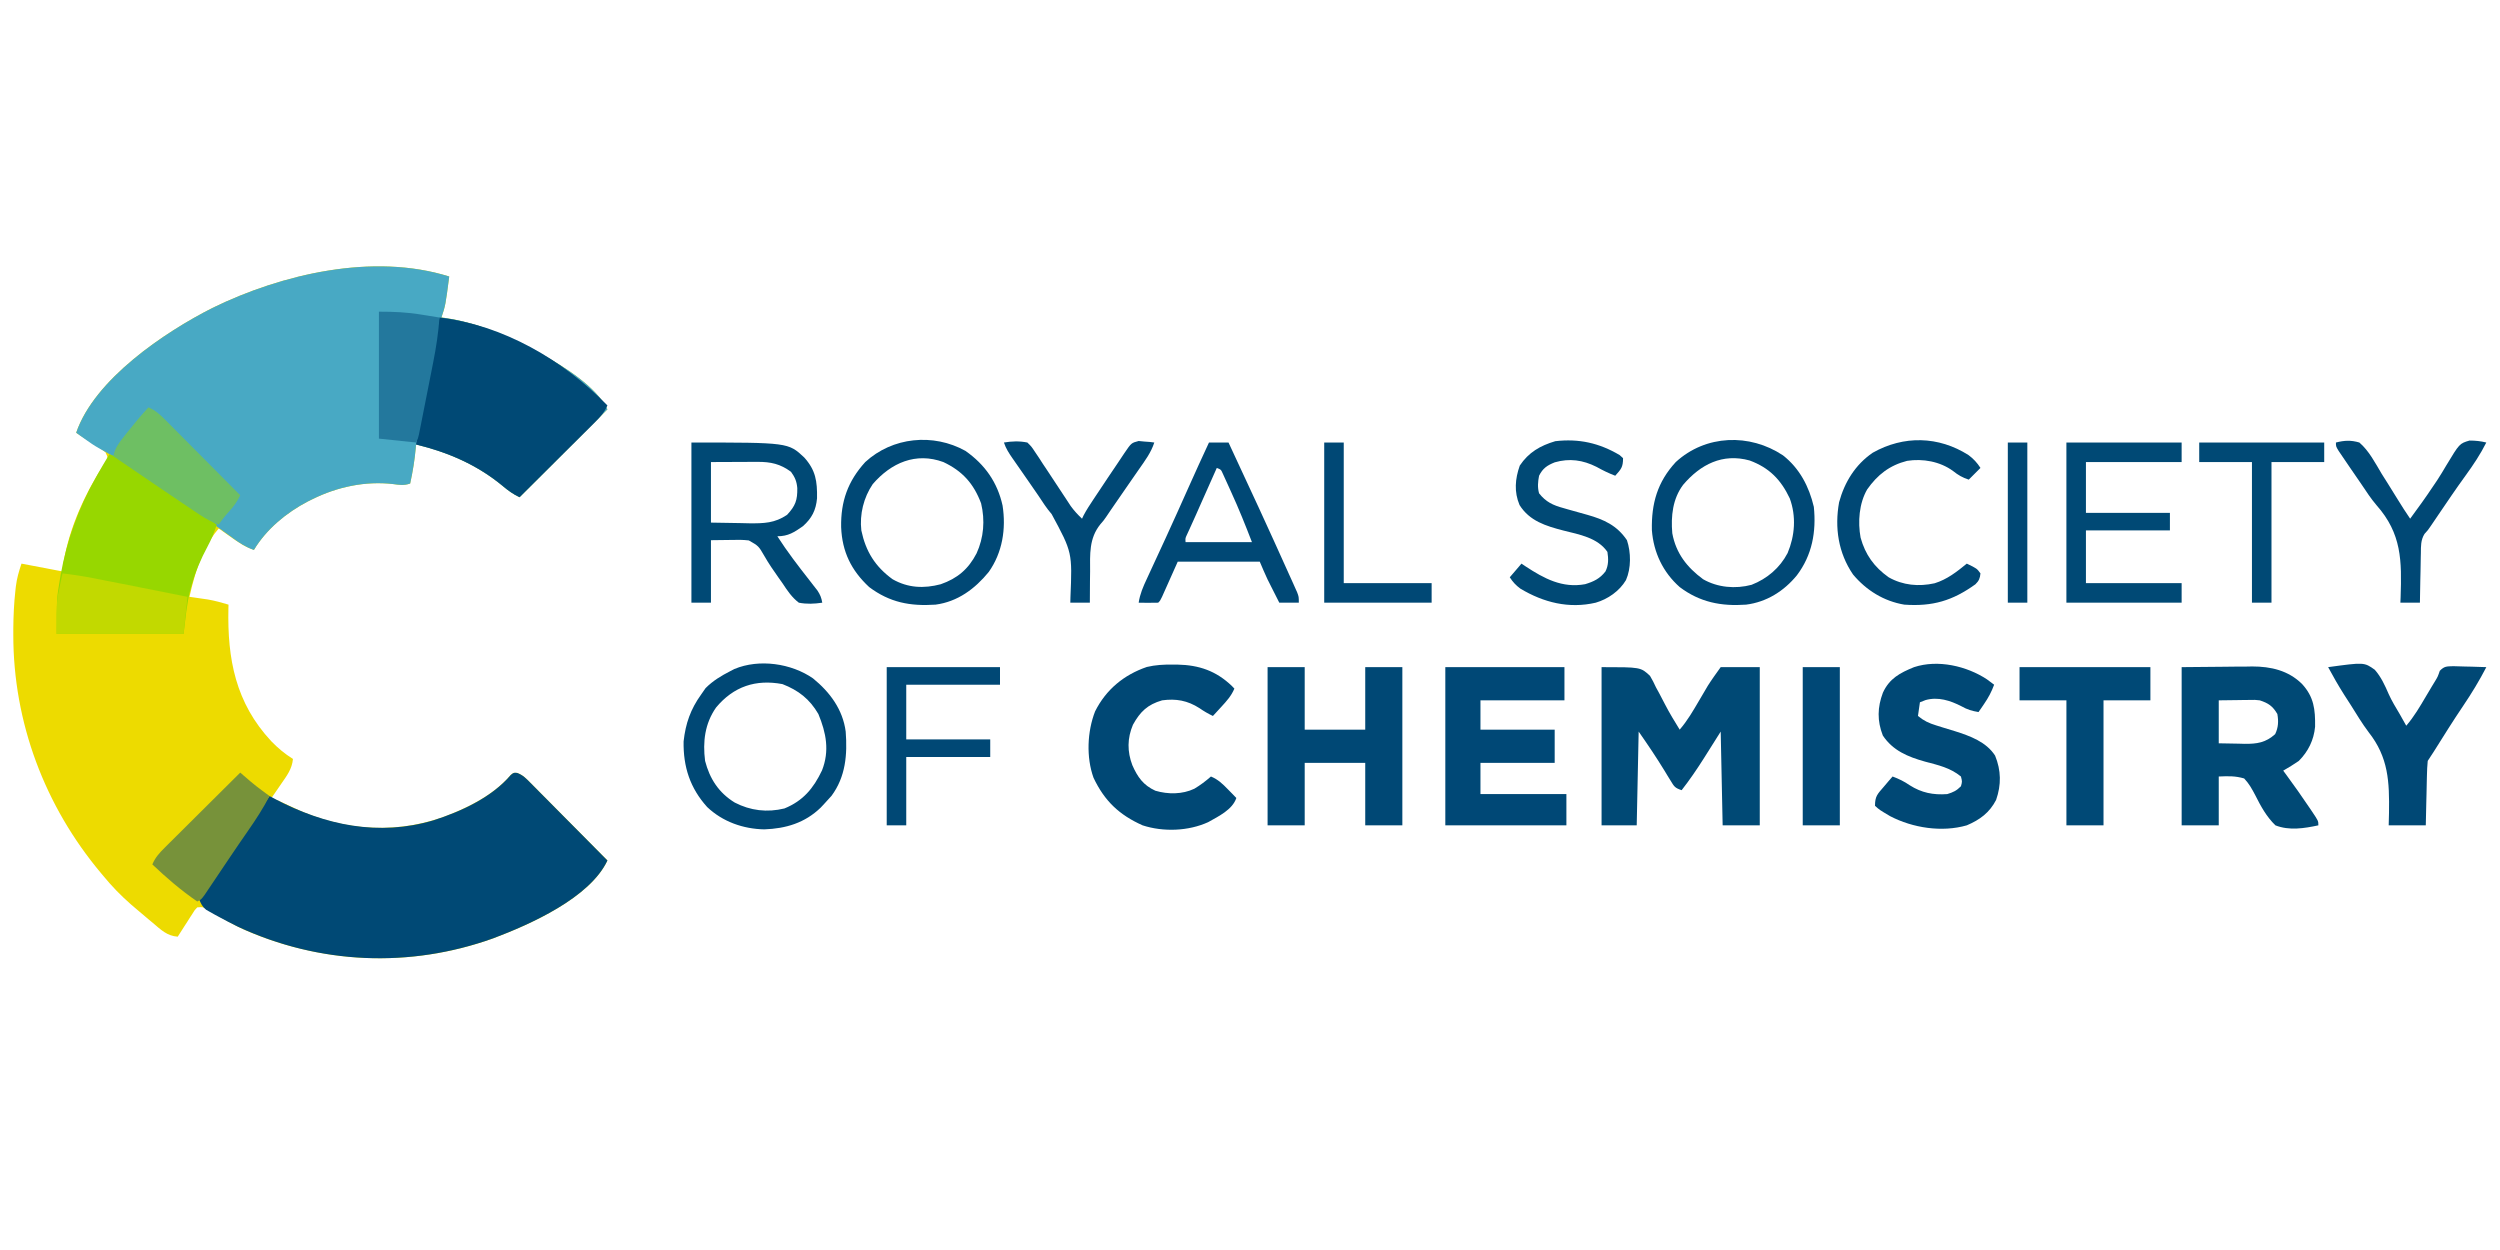 <svg xmlns="http://www.w3.org/2000/svg" width="118" height="59" viewBox="0 0 118 59" fill="none"><path d="M21.203 13.051C21.025 14.414 21.025 14.414 20.834 14.987C20.885 14.993 20.936 14.999 20.988 15.005C22.496 15.227 23.932 15.823 25.259 16.554C25.405 16.633 25.405 16.633 25.554 16.712C26.608 17.299 28.124 18.228 28.67 19.32C27.301 20.689 25.932 22.058 24.522 23.468C24.216 23.316 23.995 23.162 23.737 22.945C22.54 21.949 21.149 21.335 19.636 20.979C19.631 21.035 19.627 21.091 19.622 21.149C19.572 21.717 19.481 22.266 19.359 22.823C19.057 22.924 18.864 22.89 18.555 22.848C17.257 22.694 15.912 22.982 14.75 23.561C14.676 23.597 14.603 23.633 14.527 23.67C13.519 24.198 12.573 24.976 11.984 25.957C11.576 25.817 11.244 25.596 10.895 25.347C10.813 25.289 10.813 25.289 10.728 25.229C10.594 25.134 10.459 25.039 10.325 24.944C10.032 25.283 9.821 25.633 9.633 26.038C9.606 26.098 9.578 26.157 9.55 26.218C9.266 26.849 9.096 27.497 8.942 28.17C9.021 28.181 9.1 28.192 9.182 28.204C9.34 28.227 9.34 28.227 9.501 28.251C9.657 28.273 9.657 28.273 9.815 28.296C10.15 28.356 10.461 28.44 10.786 28.539C10.784 28.596 10.783 28.653 10.781 28.712C10.729 31.105 11.117 33.179 12.807 34.989C13.123 35.315 13.443 35.582 13.828 35.822C13.784 36.299 13.535 36.62 13.269 37.003C13.226 37.067 13.182 37.13 13.137 37.196C13.03 37.353 12.922 37.509 12.814 37.665C12.877 37.689 12.94 37.713 13.004 37.738C13.256 37.842 13.501 37.957 13.746 38.077C15.995 39.164 18.464 39.404 20.843 38.592C22.014 38.167 23.293 37.541 24.109 36.578C24.245 36.467 24.245 36.467 24.412 36.482C24.682 36.585 24.825 36.737 25.028 36.942C25.109 37.023 25.191 37.104 25.274 37.188C25.362 37.277 25.45 37.366 25.537 37.455C25.628 37.546 25.718 37.637 25.808 37.728C26.046 37.967 26.283 38.206 26.52 38.446C26.761 38.69 27.004 38.934 27.246 39.178C27.722 39.656 28.196 40.136 28.67 40.615C27.841 42.384 25.009 43.637 23.289 44.285C19.409 45.679 15.247 45.522 11.477 43.858C11.007 43.637 10.555 43.382 10.108 43.118C10.043 43.08 9.979 43.042 9.913 43.004C9.856 42.97 9.8 42.936 9.742 42.901C9.574 42.808 9.574 42.808 9.311 42.828C9.187 42.956 9.187 42.956 9.082 43.13C9.041 43.193 9.001 43.255 8.959 43.319C8.917 43.385 8.876 43.451 8.833 43.519C8.79 43.585 8.747 43.651 8.703 43.719C8.598 43.882 8.493 44.046 8.389 44.211C7.886 44.179 7.587 43.877 7.219 43.565C7.121 43.484 7.121 43.484 7.021 43.401C6.831 43.242 6.642 43.081 6.453 42.92C6.361 42.842 6.269 42.763 6.174 42.682C5.704 42.269 5.283 41.837 4.886 41.353C4.846 41.306 4.806 41.258 4.766 41.21C2.113 38.046 0.625 34.101 0.628 29.962C0.628 29.866 0.628 29.771 0.628 29.673C0.633 29.072 0.66 28.479 0.726 27.882C0.733 27.816 0.74 27.75 0.748 27.682C0.797 27.292 0.887 26.984 1.014 26.603C1.653 26.724 2.292 26.846 2.95 26.972C2.967 26.827 2.984 26.683 3.002 26.534C3.285 24.852 4.047 23.216 4.984 21.802C5.102 21.612 5.102 21.612 4.978 21.348C4.732 21.158 4.732 21.158 4.436 20.974C4.338 20.91 4.239 20.846 4.138 20.78C4.05 20.724 3.962 20.668 3.872 20.611C3.781 20.55 3.689 20.489 3.595 20.426C4.46 17.896 7.768 15.682 10.02 14.538C13.297 12.934 17.62 11.925 21.203 13.051Z" fill="#EDDB00"></path><path d="M21.203 13.051C21.026 14.414 21.026 14.414 20.835 14.987C20.886 14.993 20.936 14.999 20.988 15.005C22.497 15.227 23.932 15.823 25.26 16.554C25.357 16.606 25.454 16.659 25.554 16.712C26.609 17.299 28.125 18.228 28.671 19.32C27.302 20.689 25.933 22.058 24.522 23.468C24.217 23.316 23.996 23.162 23.737 22.945C22.541 21.949 21.15 21.335 19.636 20.979C19.632 21.035 19.627 21.091 19.623 21.149C19.572 21.717 19.482 22.266 19.36 22.823C19.058 22.924 18.865 22.89 18.555 22.848C17.257 22.694 15.912 22.982 14.75 23.561C14.64 23.615 14.64 23.615 14.527 23.67C13.519 24.198 12.574 24.976 11.985 25.957C11.6 25.824 11.31 25.634 10.982 25.393C10.866 25.309 10.75 25.225 10.634 25.141C10.57 25.095 10.507 25.048 10.441 25C9.255 24.148 8.046 23.326 6.833 22.514C6.712 22.433 6.591 22.352 6.471 22.271C5.888 21.88 5.308 21.498 4.689 21.166C4.449 21.034 4.227 20.88 4.005 20.72C3.888 20.637 3.888 20.637 3.768 20.551C3.711 20.51 3.654 20.469 3.596 20.426C4.461 17.896 7.769 15.682 10.021 14.538C13.298 12.934 17.62 11.925 21.203 13.051Z" fill="#48A9C4"></path><path d="M24.413 36.482C24.682 36.585 24.826 36.737 25.029 36.942C25.11 37.023 25.191 37.104 25.274 37.188C25.362 37.277 25.45 37.366 25.538 37.456C25.628 37.546 25.718 37.637 25.809 37.728C26.047 37.967 26.283 38.206 26.52 38.446C26.762 38.69 27.004 38.934 27.247 39.178C27.722 39.656 28.197 40.136 28.671 40.615C27.841 42.384 25.009 43.637 23.289 44.286C19.333 45.707 15.062 45.521 11.247 43.75C10.932 43.595 10.622 43.434 10.314 43.266C10.208 43.209 10.208 43.209 10.1 43.151C10.003 43.096 10.003 43.096 9.904 43.04C9.819 42.992 9.819 42.992 9.732 42.943C9.556 42.803 9.49 42.664 9.403 42.459C10.508 40.83 11.615 39.201 12.722 37.573C12.809 37.62 12.896 37.667 12.986 37.715C15.332 38.947 17.874 39.491 20.467 38.716C21.769 38.3 23.212 37.637 24.109 36.578C24.245 36.467 24.245 36.467 24.413 36.482Z" fill="#004975"></path><path d="M20.742 14.987C23.746 15.336 26.584 16.992 28.67 19.136C28.532 19.457 28.348 19.664 28.101 19.91C28.022 19.99 27.942 20.069 27.86 20.151C27.775 20.235 27.689 20.32 27.601 20.408C27.512 20.496 27.423 20.584 27.335 20.673C27.102 20.905 26.869 21.136 26.636 21.367C26.397 21.604 26.16 21.841 25.922 22.078C25.456 22.542 24.989 23.005 24.522 23.469C24.224 23.328 23.99 23.157 23.737 22.945C22.533 21.943 21.152 21.352 19.636 20.98C19.76 20.216 19.895 19.456 20.04 18.696C20.06 18.59 20.08 18.483 20.101 18.372C20.165 18.035 20.229 17.698 20.293 17.361C20.336 17.131 20.38 16.9 20.423 16.67C20.529 16.109 20.636 15.548 20.742 14.987Z" fill="#004975"></path><path d="M5.163 21.44C5.617 21.592 5.981 21.85 6.373 22.118C6.481 22.191 6.481 22.191 6.592 22.266C6.822 22.423 7.053 22.58 7.283 22.737C7.435 22.84 7.587 22.943 7.739 23.046C8.574 23.613 9.405 24.183 10.233 24.759C10.115 25.128 9.978 25.459 9.794 25.801C9.478 26.389 9.227 26.974 9.046 27.617C9.02 27.709 9.02 27.709 8.993 27.802C8.809 28.505 8.758 29.187 8.666 29.922C6.689 29.922 4.711 29.922 2.674 29.922C2.674 28.279 2.674 28.279 2.812 27.438C2.828 27.341 2.844 27.244 2.86 27.143C3.148 25.523 3.71 23.979 4.518 22.547C4.549 22.491 4.58 22.435 4.613 22.378C4.792 22.063 4.975 21.75 5.163 21.44Z" fill="#97D700"></path><path d="M75.594 31.489C77.438 31.489 77.438 31.489 77.88 31.9C78.031 32.165 78.031 32.165 78.163 32.445C78.212 32.534 78.261 32.623 78.311 32.715C78.407 32.892 78.501 33.071 78.591 33.251C78.801 33.659 79.04 34.048 79.281 34.439C79.647 34.017 79.916 33.547 80.197 33.068C80.292 32.906 80.387 32.745 80.482 32.584C80.524 32.513 80.565 32.442 80.608 32.369C80.798 32.067 81.01 31.779 81.217 31.489C81.826 31.489 82.434 31.489 83.061 31.489C83.061 33.953 83.061 36.417 83.061 38.956C82.483 38.956 81.905 38.956 81.309 38.956C81.279 37.496 81.249 36.035 81.217 34.531C80.817 35.165 80.817 35.165 80.418 35.799C80.09 36.316 79.75 36.815 79.373 37.297C79.05 37.189 79.022 37.126 78.851 36.845C78.805 36.77 78.758 36.696 78.711 36.619C78.663 36.54 78.616 36.462 78.567 36.38C78.179 35.747 77.772 35.141 77.345 34.531C77.315 35.991 77.284 37.452 77.253 38.956C76.706 38.956 76.158 38.956 75.594 38.956C75.594 36.492 75.594 34.028 75.594 31.489Z" fill="#004975"></path><path d="M102.974 31.489C103.624 31.483 104.274 31.477 104.944 31.471C105.148 31.469 105.351 31.466 105.56 31.464C105.724 31.463 105.889 31.462 106.053 31.462C106.135 31.46 106.218 31.459 106.304 31.457C107.186 31.457 108.01 31.646 108.655 32.282C109.218 32.896 109.284 33.483 109.272 34.302C109.214 34.928 108.95 35.468 108.505 35.914C108.266 36.08 108.02 36.231 107.767 36.375C107.81 36.432 107.852 36.489 107.896 36.548C108.28 37.069 108.651 37.596 109.012 38.132C109.053 38.193 109.094 38.253 109.136 38.315C109.427 38.75 109.427 38.75 109.427 38.956C108.759 39.1 108.048 39.213 107.399 38.956C106.981 38.55 106.71 38.056 106.451 37.539C106.293 37.238 106.158 36.99 105.924 36.743C105.496 36.619 105.178 36.632 104.725 36.651C104.725 37.412 104.725 38.172 104.725 38.956C104.147 38.956 103.569 38.956 102.974 38.956C102.974 36.492 102.974 34.028 102.974 31.489ZM104.725 33.056C104.725 33.725 104.725 34.395 104.725 35.084C105.187 35.093 105.187 35.093 105.659 35.101C105.755 35.104 105.851 35.106 105.95 35.109C106.529 35.114 106.94 35.054 107.387 34.652C107.54 34.337 107.551 34.04 107.491 33.701C107.27 33.325 107.069 33.19 106.661 33.056C106.43 33.031 106.43 33.031 106.193 33.038C106.115 33.038 106.038 33.039 105.958 33.039C105.813 33.042 105.813 33.042 105.664 33.044C105.199 33.05 105.199 33.05 104.725 33.056Z" fill="#004975"></path><path d="M59.83 31.489C60.408 31.489 60.986 31.489 61.582 31.489C61.582 32.462 61.582 33.436 61.582 34.439C62.525 34.439 63.468 34.439 64.439 34.439C64.439 33.465 64.439 32.492 64.439 31.489C65.017 31.489 65.596 31.489 66.191 31.489C66.191 33.953 66.191 36.417 66.191 38.956C65.613 38.956 65.035 38.956 64.439 38.956C64.439 37.983 64.439 37.009 64.439 36.006C63.496 36.006 62.553 36.006 61.582 36.006C61.582 36.98 61.582 37.953 61.582 38.956C61.004 38.956 60.426 38.956 59.83 38.956C59.83 36.492 59.83 34.028 59.83 31.489Z" fill="#004875"></path><path d="M68.219 31.489C70.075 31.489 71.93 31.489 73.842 31.489C73.842 32.006 73.842 32.523 73.842 33.056C72.534 33.056 71.226 33.056 69.878 33.056C69.878 33.512 69.878 33.969 69.878 34.439C71.034 34.439 72.19 34.439 73.381 34.439C73.381 34.956 73.381 35.473 73.381 36.006C72.225 36.006 71.069 36.006 69.878 36.006C69.878 36.493 69.878 36.98 69.878 37.481C71.217 37.481 72.555 37.481 73.934 37.481C73.934 37.968 73.934 38.455 73.934 38.956C72.048 38.956 70.162 38.956 68.219 38.956C68.219 36.492 68.219 34.028 68.219 31.489Z" fill="#004876"></path><path d="M93.784 32.065C93.898 32.148 94.012 32.232 94.123 32.318C94.001 32.652 93.852 32.93 93.651 33.223C93.601 33.296 93.552 33.369 93.501 33.444C93.463 33.498 93.425 33.553 93.386 33.609C93.084 33.559 92.85 33.491 92.585 33.338C92.054 33.065 91.476 32.877 90.885 33.044C90.754 33.096 90.754 33.096 90.62 33.148C90.59 33.361 90.559 33.574 90.528 33.793C90.803 34.022 91.047 34.135 91.388 34.239C91.483 34.269 91.578 34.299 91.675 34.329C91.873 34.39 92.07 34.45 92.268 34.51C92.98 34.736 93.746 35.01 94.169 35.666C94.454 36.365 94.465 37.041 94.216 37.757C93.904 38.36 93.45 38.694 92.833 38.956C91.656 39.295 90.28 39.078 89.216 38.524C88.709 38.224 88.709 38.224 88.5 38.034C88.5 37.574 88.621 37.478 88.915 37.135C88.992 37.044 89.069 36.954 89.148 36.86C89.208 36.791 89.268 36.722 89.33 36.651C89.628 36.762 89.881 36.886 90.142 37.066C90.696 37.419 91.252 37.531 91.911 37.481C92.2 37.391 92.342 37.326 92.556 37.112C92.618 36.89 92.618 36.89 92.556 36.651C92.051 36.237 91.482 36.113 90.861 35.948C90.058 35.724 89.339 35.428 88.869 34.715C88.597 34.017 88.614 33.387 88.872 32.697C89.181 32.022 89.679 31.76 90.344 31.489C91.467 31.119 92.827 31.435 93.784 32.065Z" fill="#004875"></path><path d="M55.342 31.368C55.458 31.369 55.458 31.369 55.577 31.369C56.592 31.389 57.404 31.666 58.148 32.382C58.186 32.422 58.224 32.462 58.263 32.503C58.118 32.845 57.903 33.084 57.652 33.356C57.577 33.438 57.502 33.52 57.424 33.605C57.366 33.667 57.309 33.73 57.249 33.794C57.02 33.684 56.825 33.571 56.615 33.425C56.051 33.064 55.512 32.966 54.852 33.056C54.166 33.255 53.815 33.591 53.475 34.209C53.204 34.848 53.203 35.474 53.446 36.116C53.695 36.68 53.963 37.061 54.532 37.322C55.13 37.498 55.806 37.498 56.373 37.228C56.654 37.061 56.91 36.867 57.157 36.651C57.496 36.793 57.709 37 57.963 37.262C58.037 37.338 58.111 37.413 58.187 37.49C58.242 37.548 58.298 37.606 58.355 37.666C58.171 38.219 57.515 38.529 57.025 38.806C56.094 39.232 54.902 39.274 53.93 38.956C52.827 38.464 52.134 37.806 51.615 36.712C51.265 35.744 51.317 34.529 51.688 33.577C52.206 32.544 53.05 31.852 54.13 31.481C54.543 31.383 54.92 31.365 55.342 31.368Z" fill="#004875"></path><path d="M109.888 31.489C111.589 31.257 111.589 31.257 112.09 31.613C112.387 31.951 112.568 32.348 112.745 32.758C112.893 33.087 113.08 33.391 113.264 33.701C113.369 33.885 113.472 34.07 113.575 34.254C113.943 33.828 114.218 33.355 114.503 32.871C114.552 32.789 114.6 32.708 114.651 32.623C114.698 32.543 114.745 32.464 114.794 32.382C114.84 32.306 114.886 32.231 114.934 32.153C115.062 31.942 115.062 31.942 115.158 31.663C115.378 31.436 115.486 31.456 115.797 31.444C115.984 31.447 116.171 31.452 116.358 31.46C116.501 31.463 116.501 31.463 116.647 31.466C116.883 31.472 117.119 31.479 117.355 31.489C117.025 32.126 116.661 32.726 116.259 33.32C115.783 34.024 115.333 34.746 114.881 35.467C114.786 35.617 114.688 35.766 114.589 35.914C114.567 36.148 114.555 36.372 114.551 36.606C114.549 36.673 114.548 36.74 114.546 36.81C114.54 37.024 114.536 37.238 114.532 37.452C114.528 37.597 114.525 37.743 114.521 37.888C114.512 38.244 114.504 38.6 114.497 38.956C113.919 38.956 113.341 38.956 112.746 38.956C112.751 38.762 112.756 38.569 112.761 38.369C112.782 36.896 112.74 35.752 111.796 34.554C111.49 34.149 111.229 33.711 110.959 33.281C110.853 33.115 110.747 32.95 110.64 32.785C110.372 32.362 110.125 31.93 109.888 31.489Z" fill="#004875"></path><path d="M32.635 20.887C37.205 20.887 37.205 20.887 37.959 21.592C38.502 22.195 38.577 22.716 38.564 23.519C38.513 24.082 38.32 24.459 37.901 24.834C37.486 25.124 37.204 25.312 36.691 25.312C37.158 26.04 37.68 26.718 38.214 27.398C38.278 27.48 38.341 27.563 38.407 27.648C38.465 27.721 38.523 27.795 38.582 27.871C38.714 28.07 38.772 28.214 38.811 28.447C38.429 28.503 38.086 28.52 37.705 28.447C37.374 28.195 37.166 27.881 36.939 27.536C36.879 27.452 36.819 27.367 36.757 27.28C36.518 26.941 36.284 26.605 36.079 26.244C35.805 25.77 35.805 25.77 35.344 25.508C35.067 25.477 34.809 25.475 34.53 25.485C34.209 25.489 33.888 25.493 33.557 25.497C33.557 26.47 33.557 27.444 33.557 28.447C33.252 28.447 32.948 28.447 32.635 28.447C32.635 25.952 32.635 23.457 32.635 20.887ZM33.557 21.809C33.557 22.752 33.557 23.695 33.557 24.667C34.241 24.678 34.241 24.678 34.94 24.69C35.082 24.693 35.224 24.697 35.371 24.7C36.053 24.706 36.571 24.694 37.152 24.298C37.547 23.873 37.642 23.604 37.632 23.037C37.604 22.72 37.523 22.528 37.336 22.27C36.83 21.896 36.381 21.798 35.762 21.8C35.589 21.8 35.589 21.8 35.413 21.801C35.266 21.802 35.119 21.802 34.968 21.803C34.27 21.806 34.27 21.806 33.557 21.809Z" fill="#004975"></path><path d="M95.322 31.489C97.361 31.489 99.399 31.489 101.499 31.489C101.499 32.006 101.499 32.523 101.499 33.056C100.769 33.056 100.039 33.056 99.286 33.056C99.286 35.003 99.286 36.95 99.286 38.956C98.708 38.956 98.13 38.956 97.535 38.956C97.535 37.009 97.535 35.062 97.535 33.056C96.805 33.056 96.075 33.056 95.322 33.056C95.322 32.539 95.322 32.022 95.322 31.489Z" fill="#004976"></path><path d="M84.156 21.492C84.939 22.105 85.389 22.966 85.613 23.924C85.733 25.098 85.536 26.198 84.812 27.156C84.202 27.901 83.383 28.418 82.415 28.539C81.244 28.624 80.23 28.427 79.281 27.709C78.492 27.011 78.049 26.076 77.969 25.027C77.941 23.766 78.23 22.748 79.097 21.809C80.508 20.513 82.585 20.448 84.156 21.492ZM79.444 22.883C78.95 23.54 78.862 24.363 78.932 25.17C79.106 26.115 79.625 26.778 80.387 27.34C81.071 27.733 81.914 27.807 82.674 27.603C83.41 27.317 84.01 26.803 84.375 26.105C84.721 25.282 84.787 24.372 84.478 23.526C84.062 22.644 83.51 22.076 82.581 21.734C81.305 21.382 80.265 21.919 79.444 22.883Z" fill="#004875"></path><path d="M45.57 21.282C46.49 21.928 47.079 22.768 47.321 23.86C47.492 24.96 47.318 26.075 46.67 26.995C46.018 27.794 45.202 28.401 44.158 28.539C42.961 28.62 41.994 28.438 41.024 27.709C40.176 26.92 39.748 26.04 39.702 24.883C39.68 23.674 40.015 22.715 40.84 21.809C42.126 20.626 44.048 20.436 45.57 21.282ZM41.193 22.851C40.763 23.483 40.568 24.279 40.655 25.036C40.863 26.028 41.308 26.743 42.13 27.34C42.856 27.752 43.604 27.787 44.4 27.577C45.191 27.302 45.709 26.862 46.094 26.119C46.435 25.376 46.499 24.557 46.308 23.758C45.959 22.827 45.428 22.233 44.527 21.809C43.227 21.331 42.06 21.845 41.193 22.851Z" fill="#004875"></path><path d="M38.373 32.019C39.172 32.67 39.78 33.487 39.917 34.531C40 35.621 39.915 36.659 39.249 37.562C39.137 37.691 39.021 37.818 38.903 37.942C38.821 38.03 38.821 38.03 38.736 38.12C37.992 38.841 37.094 39.11 36.074 39.146C35.079 39.127 34.11 38.787 33.378 38.092C32.571 37.197 32.245 36.194 32.266 34.992C32.36 34.144 32.597 33.47 33.095 32.779C33.164 32.681 33.232 32.582 33.303 32.48C33.654 32.128 34.037 31.9 34.478 31.673C34.539 31.642 34.601 31.61 34.664 31.577C35.834 31.087 37.355 31.311 38.373 32.019ZM33.797 33.396C33.268 34.155 33.165 35.009 33.28 35.914C33.499 36.761 33.928 37.42 34.68 37.881C35.418 38.263 36.209 38.359 37.026 38.159C37.909 37.798 38.396 37.209 38.799 36.363C39.161 35.442 38.997 34.594 38.627 33.701C38.216 32.994 37.686 32.583 36.932 32.29C35.674 32.051 34.624 32.401 33.797 33.396Z" fill="#004875"></path><path d="M97.534 20.887C99.329 20.887 101.124 20.887 102.973 20.887C102.973 21.191 102.973 21.496 102.973 21.809C101.483 21.809 99.992 21.809 98.456 21.809C98.456 22.6 98.456 23.391 98.456 24.206C99.764 24.206 101.072 24.206 102.42 24.206C102.42 24.48 102.42 24.754 102.42 25.036C101.112 25.036 99.804 25.036 98.456 25.036C98.456 25.857 98.456 26.678 98.456 27.525C99.947 27.525 101.437 27.525 102.973 27.525C102.973 27.829 102.973 28.133 102.973 28.447C101.178 28.447 99.383 28.447 97.534 28.447C97.534 25.952 97.534 23.457 97.534 20.887Z" fill="#004975"></path><path d="M57.064 20.887C57.368 20.887 57.672 20.887 57.986 20.887C58.955 22.958 59.913 25.035 60.849 27.121C60.896 27.224 60.943 27.328 60.991 27.434C61.033 27.528 61.075 27.622 61.118 27.718C61.154 27.8 61.19 27.881 61.228 27.964C61.304 28.17 61.304 28.17 61.304 28.447C61 28.447 60.696 28.447 60.383 28.447C60.281 28.245 60.179 28.043 60.077 27.842C60.049 27.785 60.02 27.729 59.991 27.672C59.963 27.615 59.935 27.559 59.906 27.501C59.88 27.451 59.854 27.4 59.828 27.348C59.698 27.072 59.581 26.791 59.461 26.511C58.183 26.511 56.905 26.511 55.589 26.511C55.32 27.113 55.32 27.113 55.051 27.716C55.018 27.791 54.984 27.865 54.95 27.942C54.898 28.057 54.898 28.057 54.846 28.175C54.759 28.354 54.759 28.354 54.667 28.447C54.512 28.453 54.356 28.454 54.2 28.452C54.073 28.451 54.073 28.451 53.944 28.45C53.878 28.449 53.813 28.448 53.745 28.447C53.805 28.042 53.955 27.696 54.127 27.329C54.156 27.265 54.186 27.201 54.216 27.136C54.279 26.998 54.343 26.861 54.406 26.724C54.575 26.361 54.742 25.998 54.91 25.634C54.944 25.561 54.978 25.487 55.013 25.411C55.385 24.603 55.748 23.791 56.111 22.978C56.423 22.279 56.741 21.582 57.064 20.887ZM57.433 22.086C57.401 22.157 57.37 22.228 57.337 22.301C57.093 22.85 56.849 23.4 56.604 23.949C56.533 24.11 56.533 24.11 56.461 24.274C56.377 24.461 56.293 24.648 56.208 24.834C56.157 24.946 56.157 24.946 56.106 25.059C56.062 25.154 56.062 25.154 56.018 25.25C55.946 25.405 55.946 25.405 55.958 25.589C56.992 25.589 58.026 25.589 59.092 25.589C58.781 24.78 58.467 23.999 58.107 23.215C58.04 23.066 58.04 23.066 57.971 22.914C57.907 22.773 57.907 22.773 57.841 22.629C57.802 22.544 57.763 22.459 57.724 22.372C57.633 22.164 57.633 22.164 57.433 22.086Z" fill="#004875"></path><path d="M76.445 21.478C76.525 21.551 76.525 21.551 76.608 21.625C76.608 22.056 76.516 22.143 76.239 22.455C75.927 22.336 75.643 22.197 75.352 22.034C74.71 21.713 74.082 21.622 73.387 21.821C73.029 21.964 72.821 22.1 72.644 22.455C72.589 22.744 72.565 22.999 72.644 23.284C72.968 23.695 73.304 23.849 73.796 23.982C73.893 24.01 73.893 24.01 73.992 24.039C74.299 24.129 74.608 24.214 74.917 24.298C75.708 24.521 76.321 24.8 76.792 25.497C76.985 26.076 76.994 26.816 76.746 27.381C76.439 27.898 75.891 28.281 75.317 28.447C74.054 28.741 72.858 28.44 71.764 27.785C71.545 27.623 71.409 27.475 71.261 27.248C71.443 27.035 71.626 26.823 71.814 26.603C71.879 26.646 71.943 26.69 72.01 26.735C72.878 27.304 73.74 27.772 74.816 27.574C75.221 27.452 75.512 27.315 75.778 26.972C75.927 26.674 75.922 26.372 75.87 26.05C75.412 25.379 74.539 25.229 73.796 25.042C72.964 24.826 72.196 24.593 71.722 23.837C71.46 23.215 71.512 22.604 71.733 21.977C72.151 21.35 72.699 21.035 73.41 20.824C74.523 20.695 75.479 20.908 76.445 21.478Z" fill="#004975"></path><path d="M92.915 21.481C93.149 21.654 93.32 21.842 93.478 22.086C93.295 22.268 93.113 22.451 92.925 22.639C92.625 22.539 92.432 22.429 92.182 22.23C91.569 21.781 90.758 21.637 90.015 21.752C89.188 21.964 88.62 22.405 88.131 23.1C87.748 23.76 87.684 24.636 87.82 25.376C88.041 26.181 88.466 26.767 89.145 27.248C89.817 27.629 90.563 27.696 91.312 27.531C91.902 27.35 92.359 26.989 92.833 26.603C93.31 26.834 93.31 26.834 93.478 27.064C93.453 27.3 93.411 27.408 93.241 27.577C92.166 28.352 91.219 28.634 89.883 28.539C88.916 28.377 88.089 27.863 87.463 27.116C86.768 26.099 86.589 24.908 86.805 23.707C87.062 22.757 87.573 21.928 88.394 21.368C89.853 20.544 91.502 20.582 92.915 21.481Z" fill="#004875"></path><path d="M17.885 14.711C18.585 14.711 19.204 14.736 19.884 14.849C19.967 14.862 20.051 14.876 20.137 14.889C20.339 14.921 20.541 14.954 20.743 14.988C20.692 15.711 20.585 16.411 20.443 17.123C20.423 17.225 20.403 17.328 20.382 17.433C20.34 17.648 20.297 17.862 20.255 18.077C20.189 18.406 20.124 18.736 20.06 19.065C20.019 19.274 19.977 19.483 19.936 19.692C19.916 19.791 19.897 19.89 19.877 19.991C19.859 20.082 19.841 20.173 19.822 20.267C19.806 20.347 19.79 20.427 19.774 20.509C19.729 20.703 19.729 20.703 19.636 20.887C19.058 20.827 18.48 20.766 17.885 20.703C17.885 18.726 17.885 16.748 17.885 14.711Z" fill="#23789D"></path><path d="M11.339 36.467C11.383 36.505 11.427 36.543 11.472 36.582C11.53 36.631 11.588 36.681 11.648 36.732C11.705 36.782 11.762 36.831 11.821 36.882C12.007 37.039 12.197 37.187 12.393 37.331C12.456 37.377 12.518 37.424 12.583 37.471C12.629 37.505 12.675 37.538 12.722 37.573C12.424 38.148 12.079 38.68 11.709 39.211C11.401 39.652 11.098 40.097 10.798 40.544C10.718 40.662 10.639 40.78 10.559 40.898C10.439 41.076 10.319 41.255 10.2 41.433C10.087 41.601 9.974 41.769 9.861 41.937C9.795 42.035 9.729 42.134 9.661 42.235C9.495 42.459 9.495 42.459 9.311 42.551C8.543 42.024 7.865 41.44 7.19 40.8C7.328 40.478 7.512 40.271 7.76 40.025C7.839 39.946 7.918 39.866 8 39.785C8.086 39.7 8.172 39.615 8.26 39.528C8.349 39.439 8.437 39.351 8.526 39.263C8.758 39.031 8.992 38.799 9.225 38.568C9.463 38.332 9.701 38.095 9.939 37.858C10.405 37.394 10.872 36.93 11.339 36.467Z" fill="#77923A"></path><path d="M7.006 19.228C7.328 19.366 7.535 19.55 7.781 19.797C7.86 19.877 7.939 19.956 8.021 20.038C8.106 20.123 8.191 20.209 8.278 20.297C8.366 20.386 8.455 20.475 8.543 20.563C8.775 20.796 9.006 21.029 9.238 21.263C9.474 21.501 9.711 21.739 9.948 21.976C10.412 22.443 10.876 22.909 11.339 23.377C11.2 23.666 11.049 23.881 10.832 24.12C10.642 24.329 10.482 24.523 10.325 24.759C9.991 24.637 9.711 24.488 9.416 24.289C9.329 24.231 9.243 24.173 9.153 24.114C9.061 24.051 8.968 23.988 8.873 23.924C8.777 23.859 8.681 23.795 8.582 23.729C8.272 23.52 7.961 23.31 7.651 23.1C7.597 23.063 7.543 23.027 7.488 22.989C6.773 22.505 6.059 22.019 5.347 21.533C5.426 21.146 5.624 20.892 5.865 20.588C5.927 20.509 5.927 20.509 5.99 20.428C6.315 20.016 6.652 19.616 7.006 19.228Z" fill="#6EBF63"></path><path d="M2.95 27.064C3.445 27.122 3.932 27.197 4.421 27.293C4.489 27.307 4.557 27.32 4.626 27.333C4.844 27.376 5.061 27.419 5.278 27.462C5.427 27.491 5.577 27.52 5.726 27.549C6.768 27.753 7.809 27.96 8.85 28.17C8.79 28.748 8.729 29.326 8.666 29.922C6.689 29.922 4.711 29.922 2.674 29.922C2.674 28.331 2.674 28.331 2.812 27.715C2.825 27.651 2.838 27.587 2.852 27.521C2.884 27.368 2.917 27.216 2.95 27.064Z" fill="#C2D900"></path><path d="M41.853 31.489C43.618 31.489 45.383 31.489 47.2 31.489C47.2 31.763 47.2 32.036 47.2 32.319C45.74 32.319 44.28 32.319 42.775 32.319C42.775 33.17 42.775 34.022 42.775 34.9C44.084 34.9 45.392 34.9 46.739 34.9C46.739 35.173 46.739 35.447 46.739 35.729C45.431 35.729 44.123 35.729 42.775 35.729C42.775 36.794 42.775 37.859 42.775 38.956C42.471 38.956 42.167 38.956 41.853 38.956C41.853 36.492 41.853 34.028 41.853 31.489Z" fill="#004875"></path><path d="M85.089 31.489C85.667 31.489 86.245 31.489 86.84 31.489C86.84 33.953 86.84 36.417 86.84 38.956C86.262 38.956 85.684 38.956 85.089 38.956C85.089 36.492 85.089 34.028 85.089 31.489Z" fill="#004876"></path><path d="M47.385 20.887C47.771 20.824 48.106 20.81 48.491 20.887C48.684 21.075 48.684 21.075 48.85 21.327C48.912 21.419 48.974 21.511 49.038 21.606C49.101 21.703 49.164 21.801 49.228 21.901C49.291 21.995 49.355 22.09 49.419 22.186C49.677 22.571 49.93 22.957 50.183 23.345C50.245 23.439 50.307 23.533 50.371 23.63C50.426 23.714 50.481 23.798 50.538 23.885C50.7 24.108 50.872 24.294 51.072 24.483C51.095 24.433 51.118 24.384 51.142 24.333C51.284 24.062 51.449 23.814 51.618 23.559C51.653 23.506 51.689 23.453 51.725 23.399C51.8 23.287 51.874 23.175 51.949 23.063C52.062 22.895 52.174 22.726 52.286 22.556C52.43 22.341 52.574 22.127 52.72 21.913C52.839 21.737 52.958 21.561 53.074 21.383C53.399 20.906 53.399 20.906 53.745 20.815C53.833 20.824 53.92 20.832 54.011 20.841C54.1 20.848 54.189 20.855 54.281 20.861C54.381 20.874 54.381 20.874 54.483 20.887C54.328 21.368 54.038 21.751 53.752 22.161C53.698 22.238 53.645 22.315 53.59 22.394C53.48 22.553 53.371 22.711 53.261 22.869C53.067 23.149 52.874 23.429 52.681 23.709C52.599 23.828 52.517 23.947 52.435 24.066C52.358 24.178 52.282 24.29 52.207 24.403C52.086 24.575 52.086 24.575 51.937 24.746C51.397 25.416 51.451 26.16 51.453 26.978C51.451 27.12 51.449 27.263 51.447 27.406C51.442 27.753 51.441 28.1 51.441 28.447C51.137 28.447 50.833 28.447 50.519 28.447C50.521 28.365 50.523 28.283 50.525 28.198C50.612 26.072 50.612 26.072 49.638 24.266C49.398 23.992 49.205 23.685 49.004 23.382C48.92 23.26 48.836 23.138 48.751 23.016C48.709 22.954 48.667 22.893 48.623 22.83C48.484 22.629 48.344 22.428 48.205 22.228C48.135 22.127 48.135 22.127 48.063 22.024C47.974 21.895 47.884 21.766 47.794 21.638C47.622 21.389 47.481 21.176 47.385 20.887Z" fill="#004875"></path><path d="M110.256 20.887C110.655 20.785 110.965 20.769 111.362 20.887C111.822 21.282 112.114 21.86 112.422 22.374C112.511 22.516 112.601 22.658 112.691 22.799C112.856 23.061 113.019 23.323 113.18 23.587C113.365 23.891 113.559 24.188 113.759 24.482C114.133 23.977 114.501 23.468 114.848 22.944C114.909 22.854 114.97 22.764 115.033 22.671C115.185 22.438 115.327 22.204 115.467 21.964C116.088 20.935 116.088 20.935 116.559 20.794C116.839 20.795 117.083 20.819 117.354 20.887C117.075 21.442 116.739 21.945 116.375 22.446C115.922 23.07 115.491 23.709 115.058 24.347C115.001 24.431 114.944 24.515 114.886 24.601C114.835 24.676 114.785 24.751 114.732 24.828C114.589 25.035 114.589 25.035 114.435 25.203C114.258 25.493 114.268 25.776 114.265 26.106C114.263 26.173 114.262 26.24 114.26 26.309C114.255 26.522 114.252 26.735 114.249 26.948C114.246 27.093 114.242 27.238 114.239 27.383C114.231 27.738 114.225 28.092 114.22 28.447C113.916 28.447 113.611 28.447 113.298 28.447C113.302 28.363 113.305 28.28 113.309 28.195C113.365 26.466 113.367 25.194 112.168 23.841C111.909 23.537 111.693 23.207 111.472 22.875C111.39 22.756 111.308 22.636 111.226 22.517C111.148 22.404 111.071 22.291 110.993 22.178C110.955 22.122 110.917 22.067 110.878 22.01C110.772 21.855 110.667 21.699 110.561 21.544C110.502 21.457 110.443 21.369 110.382 21.28C110.256 21.072 110.256 21.072 110.256 20.887Z" fill="#004875"></path><path d="M103.803 20.887C105.75 20.887 107.697 20.887 109.703 20.887C109.703 21.191 109.703 21.496 109.703 21.809C108.881 21.809 108.06 21.809 107.214 21.809C107.214 24 107.214 26.19 107.214 28.447C106.909 28.447 106.605 28.447 106.292 28.447C106.292 26.256 106.292 24.066 106.292 21.809C105.47 21.809 104.649 21.809 103.803 21.809C103.803 21.505 103.803 21.201 103.803 20.887Z" fill="#004975"></path><path d="M62.503 20.887C62.807 20.887 63.111 20.887 63.425 20.887C63.425 23.078 63.425 25.268 63.425 27.525C64.794 27.525 66.163 27.525 67.573 27.525C67.573 27.829 67.573 28.133 67.573 28.447C65.9 28.447 64.227 28.447 62.503 28.447C62.503 25.952 62.503 23.457 62.503 20.887Z" fill="#004875"></path><path d="M94.769 20.887C95.073 20.887 95.377 20.887 95.69 20.887C95.69 23.382 95.69 25.876 95.69 28.447C95.386 28.447 95.082 28.447 94.769 28.447C94.769 25.952 94.769 23.457 94.769 20.887Z" fill="#004875"></path></svg>